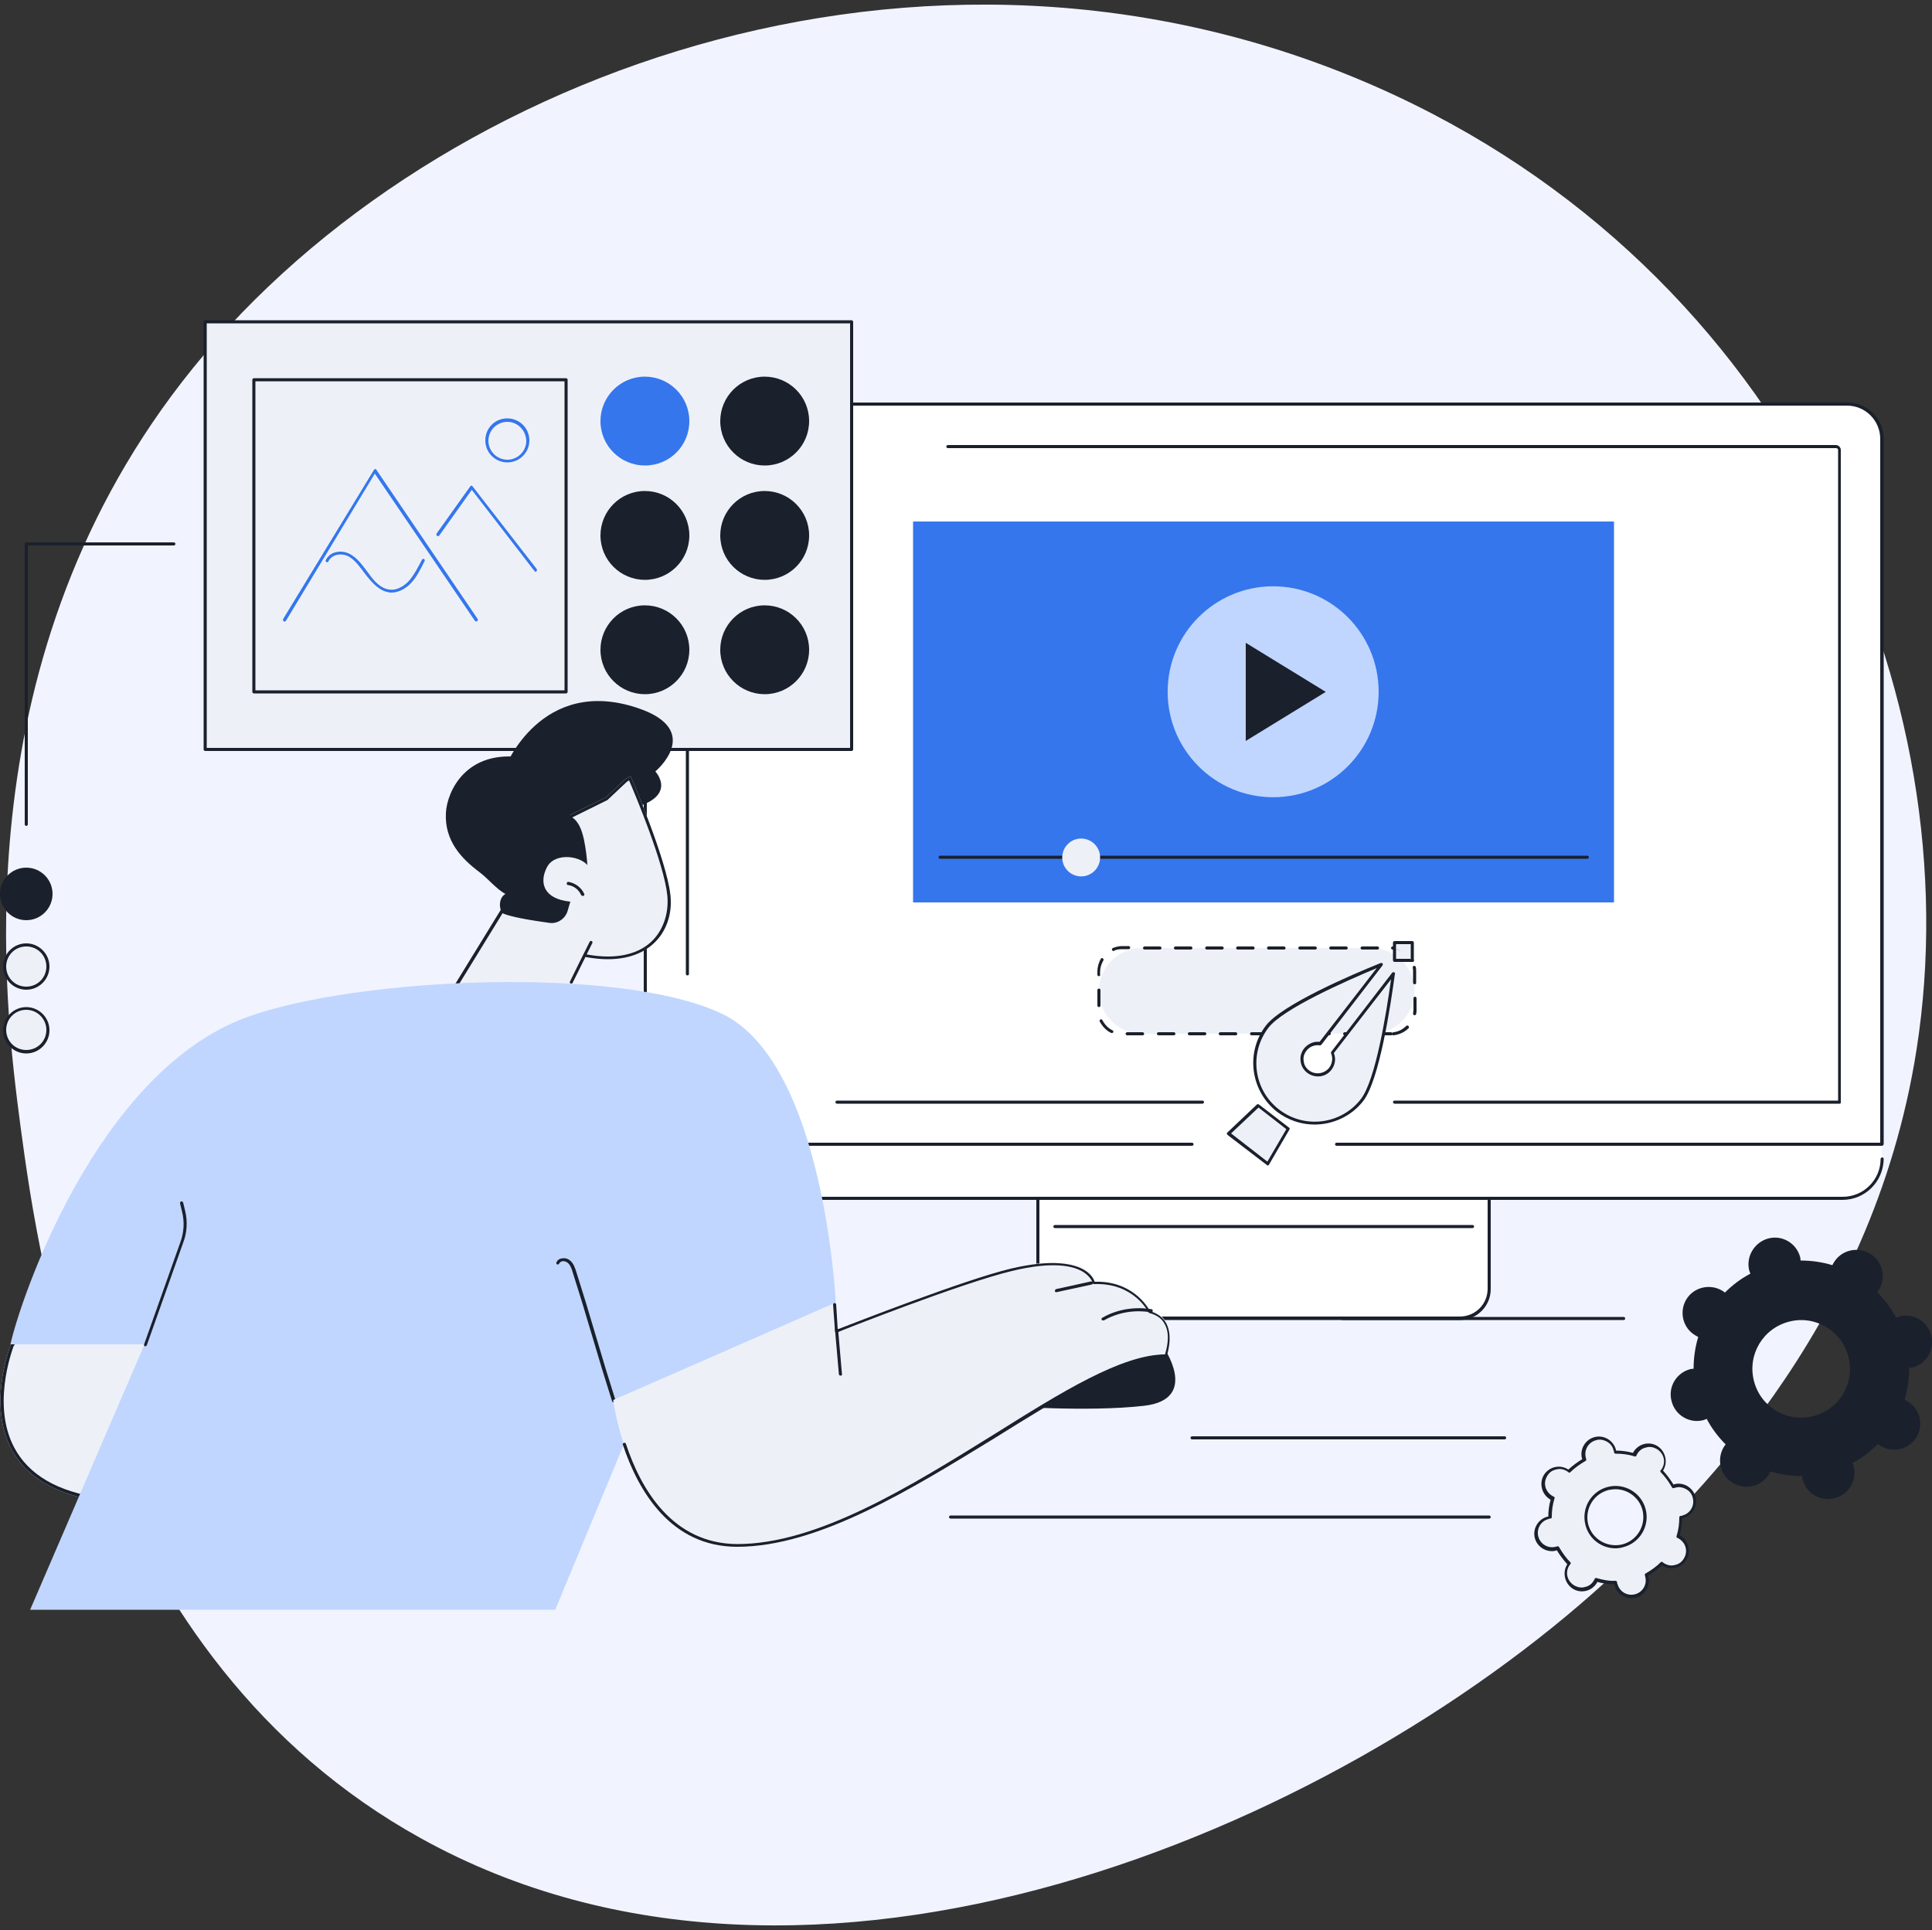 <?xml version="1.0" encoding="utf-8"?>
<!-- Generator: Adobe Illustrator 24.2.1, SVG Export Plug-In . SVG Version: 6.00 Build 0)  -->
<svg version="1.1" id="Layer_1" xmlns="http://www.w3.org/2000/svg" xmlns:xlink="http://www.w3.org/1999/xlink" x="0px" y="0px"
	 viewBox="0 0 500 499.6" style="enable-background:new 0 0 500 499.6;" xml:space="preserve">
<rect x="0" y="0" width="500" height="499.6" fill="#333333" stroke="none"/>
<style type="text/css">
	.st0{fill:#F1F4FF;}
	.st1{fill:#EDF1F7;}
	.st2{fill:#1A202C;}
	.st3{fill:#FFFFFF;}
	.st4{fill:#3576ED;}
	.st5{fill:#C0D6FF;}
</style>
<g id="Illustration">
	<g>
		<g id="Site_design">
			<path class="st0" d="M5.3,291.5C1.2,260.3-10.2,173,47,99c61.2-79.3,192-128.1,309-76.6c107.5,47.3,154.3,158,140,249.3
				c-11.5,73.5-60.3,119.3-80.4,137.7c-70.5,64.3-205.7,122.4-306.6,66.5C24.4,429.1,10.2,328.1,5.3,291.5z"/>
		</g>
	</g>
</g>
<g id="Background">
</g>
<g id="Text">
</g>
<g id="Motion_graphic_design_1_">
	<g>
		<g>
			<g>
				<g>
					<ellipse class="st1" cx="6.8" cy="266.6" rx="5.6" ry="5.6"/>
					<path class="st2" d="M6.8,272.7c-3.3,0-6-2.7-6-6c0-3.3,2.7-6,6-6c3.3,0,6,2.7,6,6C12.8,270,10.1,272.7,6.8,272.7z M6.8,261.4
						c-2.9,0-5.2,2.3-5.2,5.2c0,2.9,2.3,5.2,5.2,5.2c2.9,0,5.2-2.3,5.2-5.2C12,263.8,9.7,261.4,6.8,261.4z"/>
				</g>
				<g>
					<ellipse class="st1" cx="6.8" cy="250.2" rx="5.6" ry="5.6"/>
					<path class="st2" d="M6.8,256.2c-3.3,0-6-2.7-6-6c0-3.3,2.7-6,6-6c3.3,0,6,2.7,6,6C12.8,253.5,10.1,256.2,6.8,256.2z M6.8,245
						c-2.9,0-5.2,2.3-5.2,5.2c0,2.9,2.3,5.2,5.2,5.2c2.9,0,5.2-2.3,5.2-5.2C12,247.3,9.7,245,6.8,245z"/>
				</g>
				<ellipse class="st2" cx="6.8" cy="231.4" rx="6.8" ry="6.8"/>
			</g>
			<path class="st2" d="M6.8,213.8c-0.2,0-0.4-0.2-0.4-0.4v-72.6c0-0.2,0.2-0.4,0.4-0.4H45c0.2,0,0.4,0.2,0.4,0.4s-0.2,0.4-0.4,0.4
				H7.2v72.2C7.2,213.6,7,213.8,6.8,213.8z"/>
		</g>
		<g>
			<path class="st2" d="M452.7,328.9c0.1,0.3,0.2,0.5,0.3,0.8c-2.5,1.3-4.7,3-6.6,4.9c-0.2-0.2-0.4-0.3-0.7-0.5
				c-3.2-1.9-7.4-0.9-9.3,2.3c-1.9,3.2-0.9,7.4,2.4,9.3c0.2,0.1,0.5,0.3,0.7,0.4c-0.8,2.6-1.2,5.4-1.2,8.2c-0.3,0-0.5,0.1-0.8,0.1
				c-3.6,0.9-5.9,4.6-4.9,8.3c0.9,3.6,4.6,5.9,8.3,4.9c0.3-0.1,0.5-0.2,0.8-0.3c1.3,2.5,3,4.7,4.9,6.6c-0.2,0.2-0.3,0.4-0.5,0.7
				c-1.9,3.2-0.9,7.4,2.4,9.3c3.2,1.9,7.4,0.9,9.3-2.3c0.1-0.2,0.3-0.5,0.4-0.7c2.6,0.8,5.4,1.2,8.2,1.2c0,0.3,0.1,0.5,0.1,0.8
				c0.9,3.6,4.6,5.9,8.3,4.9c3.6-0.9,5.9-4.6,4.9-8.3c-0.1-0.3-0.2-0.5-0.3-0.8c2.5-1.3,4.7-3,6.6-4.9c0.2,0.2,0.4,0.3,0.7,0.5
				c3.2,1.9,7.4,0.9,9.3-2.3c1.9-3.2,0.9-7.4-2.4-9.3c-0.2-0.1-0.5-0.3-0.7-0.4c0.8-2.6,1.2-5.4,1.2-8.2c0.3,0,0.5-0.1,0.8-0.1
				c3.6-0.9,5.9-4.6,4.9-8.3c-0.9-3.6-4.6-5.9-8.3-4.9c-0.3,0.1-0.5,0.2-0.8,0.3c-1.3-2.5-3-4.7-4.9-6.6c0.2-0.2,0.3-0.4,0.5-0.7
				c1.9-3.2,0.9-7.4-2.4-9.3c-3.2-1.9-7.4-0.9-9.3,2.3c-0.1,0.2-0.3,0.5-0.4,0.7c-2.6-0.8-5.4-1.2-8.2-1.2c0-0.3-0.1-0.5-0.1-0.8
				c-0.9-3.6-4.6-5.9-8.3-4.9C454,321.6,451.8,325.3,452.7,328.9z M478.4,351.3c1.7,6.8-2.4,13.6-9.2,15.3
				c-6.8,1.7-13.6-2.4-15.3-9.2c-1.7-6.8,2.4-13.6,9.2-15.3C469.8,340.4,476.7,344.5,478.4,351.3z"/>
			<g>
				<path class="st1" d="M410,377.4c0,0.2,0.1,0.3,0.2,0.5c-1.5,0.8-2.9,1.8-4,3c-0.1-0.1-0.3-0.2-0.4-0.3c-2-1.2-4.5-0.5-5.6,1.4
					c-1.2,2-0.5,4.5,1.4,5.6c0.1,0.1,0.3,0.2,0.4,0.2c-0.5,1.6-0.7,3.3-0.7,5c-0.2,0-0.3,0-0.5,0.1c-2.2,0.6-3.5,2.8-3,5
					c0.6,2.2,2.8,3.5,5,3c0.2,0,0.3-0.1,0.5-0.2c0.8,1.5,1.8,2.9,3,4c-0.1,0.1-0.2,0.3-0.3,0.4c-1.2,2-0.5,4.5,1.4,5.6
					c2,1.2,4.5,0.5,5.6-1.4c0.1-0.1,0.2-0.3,0.2-0.4c1.6,0.5,3.3,0.7,5,0.7c0,0.2,0,0.3,0.1,0.5c0.6,2.2,2.8,3.5,5,3s3.5-2.8,3-5
					c0-0.2-0.1-0.3-0.2-0.5c1.5-0.8,2.9-1.8,4-3c0.1,0.1,0.3,0.2,0.4,0.3c2,1.2,4.5,0.5,5.6-1.4c1.2-2,0.5-4.5-1.4-5.6
					c-0.1-0.1-0.3-0.2-0.4-0.2c0.5-1.6,0.7-3.3,0.7-5c0.2,0,0.3,0,0.5-0.1c2.2-0.6,3.5-2.8,3-5c-0.6-2.2-2.8-3.5-5-3
					c-0.2,0-0.3,0.1-0.5,0.2c-0.8-1.5-1.8-2.9-3-4c0.1-0.1,0.2-0.3,0.3-0.4c1.2-2,0.5-4.5-1.4-5.6c-2-1.2-4.5-0.5-5.6,1.4
					c-0.1,0.1-0.2,0.3-0.2,0.4c-1.6-0.5-3.3-0.7-5-0.7c0-0.2,0-0.3-0.1-0.5c-0.6-2.2-2.8-3.5-5-3C410.7,372.9,409.4,375.2,410,377.4
					z M425.5,390.9c1,4.1-1.5,8.2-5.5,9.3c-4.1,1-8.2-1.5-9.3-5.5c-1-4.1,1.5-8.2,5.5-9.3C420.3,384.3,424.5,386.8,425.5,390.9z"/>
				<path class="st2" d="M422.2,413.7c-2,0-3.9-1.4-4.4-3.4c0-0.1,0-0.1,0-0.2c-1.5,0-3-0.2-4.4-0.6c0,0.1-0.1,0.1-0.1,0.2
					c-0.6,1-1.6,1.8-2.8,2.1c-1.2,0.3-2.4,0.1-3.4-0.5c-2.1-1.3-2.8-4.1-1.6-6.2c0-0.1,0.1-0.1,0.1-0.2c-1-1.1-1.9-2.3-2.7-3.6
					c-0.1,0-0.1,0-0.2,0.1c-2.4,0.6-4.9-0.9-5.5-3.3c-0.6-2.4,0.9-4.9,3.3-5.5c0.1,0,0.1,0,0.2,0c0-1.5,0.2-3,0.6-4.4
					c-0.1,0-0.1-0.1-0.2-0.1c-2.1-1.3-2.8-4.1-1.6-6.2c0.6-1,1.6-1.8,2.8-2.1c1.2-0.3,2.4-0.1,3.4,0.5c0.1,0,0.1,0.1,0.2,0.1
					c1.1-1,2.3-1.9,3.6-2.7c0-0.1,0-0.1-0.1-0.2c0,0,0,0,0,0c-0.6-2.4,0.9-4.9,3.3-5.5c1.2-0.3,2.4-0.1,3.4,0.5
					c1,0.6,1.8,1.6,2.1,2.8c0,0.1,0,0.1,0,0.2c1.5,0,3,0.2,4.4,0.6c0-0.1,0.1-0.1,0.1-0.2c0.6-1,1.6-1.8,2.8-2.1
					c1.2-0.3,2.4-0.1,3.4,0.5c2.1,1.3,2.8,4.1,1.6,6.2c0,0.1-0.1,0.1-0.1,0.2c1,1.1,1.9,2.3,2.7,3.6c0.1,0,0.1,0,0.2-0.1
					c1.2-0.3,2.4-0.1,3.4,0.5c1,0.6,1.8,1.6,2.1,2.8c0.6,2.4-0.9,4.9-3.3,5.5c-0.1,0-0.1,0-0.2,0c0,1.5-0.2,3-0.6,4.4
					c0.1,0,0.1,0.1,0.2,0.1c2.1,1.3,2.8,4.1,1.6,6.2c-0.6,1-1.6,1.8-2.8,2.1c-1.2,0.3-2.4,0.1-3.4-0.5c-0.1,0-0.1-0.1-0.2-0.1
					c-1.1,1-2.3,1.9-3.6,2.7c0,0.1,0,0.1,0.1,0.2c0.6,2.4-0.9,4.9-3.3,5.5C422.9,413.6,422.6,413.7,422.2,413.7z M418.1,409.2
					c0.2,0,0.4,0.2,0.4,0.4c0,0.2,0,0.3,0.1,0.4c0.5,2,2.5,3.2,4.5,2.7c2-0.5,3.2-2.5,2.7-4.5c0-0.1-0.1-0.3-0.1-0.4
					c-0.1-0.2,0-0.4,0.2-0.5c1.4-0.8,2.8-1.8,3.9-2.9c0.1-0.1,0.4-0.2,0.5,0c0.1,0.1,0.3,0.2,0.4,0.3c0.9,0.5,1.8,0.7,2.8,0.4
					c1-0.2,1.8-0.8,2.3-1.7c1.1-1.8,0.5-4-1.3-5.1c-0.1-0.1-0.2-0.1-0.4-0.2c-0.2-0.1-0.3-0.3-0.2-0.5c0.5-1.6,0.7-3.2,0.7-4.8
					c0-0.2,0.1-0.4,0.4-0.4c0.2,0,0.3,0,0.4-0.1c2-0.5,3.2-2.5,2.7-4.5c-0.2-1-0.8-1.8-1.7-2.3c-0.9-0.5-1.9-0.7-2.8-0.4
					c-0.1,0-0.3,0.1-0.4,0.1c-0.2,0.1-0.4,0-0.5-0.2c-0.8-1.4-1.8-2.8-2.9-3.9c-0.1-0.1-0.2-0.4,0-0.5c0.1-0.1,0.2-0.3,0.3-0.4
					c1.1-1.8,0.5-4-1.3-5.1c-0.9-0.5-1.8-0.7-2.8-0.4c-1,0.2-1.8,0.8-2.3,1.7c-0.1,0.1-0.1,0.2-0.2,0.4c-0.1,0.2-0.3,0.3-0.5,0.2
					c-1.5-0.5-3.2-0.7-4.8-0.7c0,0,0,0-0.1,0c-0.2,0-0.4-0.2-0.4-0.4c0-0.2,0-0.3-0.1-0.4c-0.2-1-0.8-1.8-1.7-2.3
					c-0.9-0.5-1.9-0.7-2.8-0.4c-2,0.5-3.2,2.5-2.7,4.5c0,0.1,0.1,0.3,0.1,0.4c0.1,0.2,0,0.4-0.2,0.5c-1.4,0.8-2.8,1.8-3.9,2.9
					c-0.1,0.1-0.4,0.2-0.5,0c-0.1-0.1-0.3-0.2-0.4-0.3c-0.9-0.5-1.8-0.7-2.8-0.4c-1,0.2-1.8,0.8-2.3,1.7c-1.1,1.8-0.5,4,1.3,5.1
					c0.1,0.1,0.2,0.1,0.4,0.2c0.2,0.1,0.3,0.3,0.2,0.5c-0.5,1.6-0.7,3.2-0.7,4.8c0,0.2-0.1,0.4-0.4,0.4c-0.2,0-0.3,0-0.4,0.1
					c-2,0.5-3.2,2.5-2.7,4.5c0.5,2,2.5,3.2,4.5,2.7c0.1,0,0.3-0.1,0.4-0.1c0.2-0.1,0.4,0,0.5,0.2c0.8,1.4,1.8,2.8,2.9,3.9
					c0.1,0.1,0.2,0.4,0,0.5c-0.1,0.1-0.2,0.3-0.3,0.4c-1.1,1.8-0.5,4,1.3,5.1c0.9,0.5,1.9,0.7,2.8,0.4c1-0.2,1.8-0.8,2.3-1.7
					c0.1-0.1,0.1-0.2,0.2-0.4c0.1-0.2,0.3-0.3,0.5-0.2C414.9,409,416.5,409.3,418.1,409.2C418.1,409.2,418.1,409.2,418.1,409.2z
					 M418.1,400.8c-3.6,0-6.9-2.4-7.8-6.1c-1.1-4.3,1.5-8.7,5.8-9.8c4.3-1.1,8.7,1.5,9.8,5.8c1.1,4.3-1.5,8.7-5.8,9.8
					C419.4,400.7,418.7,400.8,418.1,400.8z M418.1,385.5c-0.6,0-1.2,0.1-1.8,0.2c-3.9,1-6.2,4.9-5.3,8.8c1,3.9,4.9,6.2,8.8,5.3
					c3.9-1,6.2-4.9,5.3-8.8C424.3,387.7,421.3,385.5,418.1,385.5z"/>
			</g>
		</g>
		<g>
			<path class="st2" d="M389.4,372.6h-80.9c-0.2,0-0.4-0.2-0.4-0.4s0.2-0.4,0.4-0.4h80.9c0.2,0,0.4,0.2,0.4,0.4
				S389.6,372.6,389.4,372.6z"/>
			<path class="st2" d="M385.4,393.1H246c-0.2,0-0.4-0.2-0.4-0.4s0.2-0.4,0.4-0.4h139.4c0.2,0,0.4,0.2,0.4,0.4
				S385.6,393.1,385.4,393.1z"/>
			<path class="st2" d="M420.2,341.7h-72.8c-0.2,0-0.4-0.2-0.4-0.4c0-0.2,0.2-0.4,0.4-0.4h72.8c0.2,0,0.4,0.2,0.4,0.4
				C420.6,341.5,420.5,341.7,420.2,341.7z"/>
		</g>
	</g>
	<g>
		<path class="st3" d="M478.1,104.7H176c-4.9,0-9,4-9,9v182.6v3.7c0,5.6,4.6,10.2,10.2,10.2h91.4v23.4c0,4.2,3.4,7.6,7.6,7.6h101.6
			c4.2,0,7.6-3.4,7.6-7.6v-23.4h91.4c5.6,0,10.2-4.6,10.2-10.2v-3.7V113.6C487,108.7,483,104.7,478.1,104.7z"/>
		<path class="st2" d="M476.8,310.6H177.2c-5.8,0-10.6-4.8-10.6-10.6c0-0.2,0.2-0.4,0.4-0.4c0.2,0,0.4,0.2,0.4,0.4
			c0,5.4,4.4,9.8,9.8,9.8h299.7c5.4,0,9.8-4.4,9.8-9.8c0-0.2,0.2-0.4,0.4-0.4s0.4,0.2,0.4,0.4C487.4,305.9,482.7,310.6,476.8,310.6z
			"/>
		<path class="st2" d="M377.8,341.7H276.2c-4.4,0-8-3.6-8-8v-23.4c0-0.2,0.2-0.4,0.4-0.4h116.8c0.2,0,0.4,0.2,0.4,0.4v23.4
			C385.8,338.1,382.2,341.7,377.8,341.7z M269,310.6v23c0,4,3.2,7.2,7.2,7.2h101.6c4,0,7.2-3.2,7.2-7.2v-23H269z"/>
		<path class="st2" d="M381.1,317.9H273c-0.2,0-0.4-0.2-0.4-0.4s0.2-0.4,0.4-0.4h108.1c0.2,0,0.4,0.2,0.4,0.4
			S381.3,317.9,381.1,317.9z"/>
		<path class="st2" d="M487,296.6H345.9c-0.2,0-0.4-0.2-0.4-0.4c0-0.2,0.2-0.4,0.4-0.4h140.7V113.6c0-4.7-3.8-8.6-8.6-8.6H176
			c-4.7,0-8.6,3.8-8.6,8.6v182.2h141.1c0.2,0,0.4,0.2,0.4,0.4c0,0.2-0.2,0.4-0.4,0.4H167c-0.2,0-0.4-0.2-0.4-0.4V113.6
			c0-5.2,4.2-9.4,9.4-9.4h302.1c5.2,0,9.4,4.2,9.4,9.4v182.6C487.4,296.5,487.2,296.6,487,296.6z"/>
		<path class="st2" d="M476.1,285.7H360.9c-0.2,0-0.4-0.2-0.4-0.4s0.2-0.4,0.4-0.4h114.8V116.5c0-0.3-0.2-0.5-0.5-0.5H245.3
			c-0.2,0-0.4-0.2-0.4-0.4c0-0.2,0.2-0.4,0.4-0.4h229.8c0.7,0,1.3,0.6,1.3,1.3v168.8C476.5,285.5,476.3,285.7,476.1,285.7z"/>
		<path class="st2" d="M177.9,252.5c-0.2,0-0.4-0.2-0.4-0.4v-97.9c0-0.2,0.2-0.4,0.4-0.4c0.2,0,0.4,0.2,0.4,0.4v97.9
			C178.3,252.3,178.2,252.5,177.9,252.5z"/>
		<path class="st2" d="M311.2,285.7h-94.6c-0.2,0-0.4-0.2-0.4-0.4s0.2-0.4,0.4-0.4h94.6c0.2,0,0.4,0.2,0.4,0.4
			S311.4,285.7,311.2,285.7z"/>
		<g>
			<rect x="236.3" y="135" class="st4" width="181.4" height="98.6"/>
			<g>
				
					<ellipse transform="matrix(4.531432e-02 -0.999 0.999 4.531432e-02 135.639 500.125)" class="st5" cx="329.5" cy="179.1" rx="27.3" ry="27.3"/>
				<polygon class="st2" points="322.4,191.8 322.4,166.4 343.1,179.1 				"/>
			</g>
			<g>
				<path class="st2" d="M410.8,222.3H243.3c-0.2,0-0.4-0.2-0.4-0.4c0-0.2,0.2-0.4,0.4-0.4h167.5c0.2,0,0.4,0.2,0.4,0.4
					C411.2,222.1,411,222.3,410.8,222.3z"/>
				
					<ellipse transform="matrix(0.23 -0.973 0.973 0.23 -0.457 443.173)" class="st1" cx="279.8" cy="221.9" rx="4.9" ry="4.9"/>
			</g>
		</g>
		<g>
			<g>
				<path class="st1" d="M355,267.6h-59.5c-6.1,0-11.1-5-11.1-11.1v0c0-6.1,5-11.1,11.1-11.1H355c6.1,0,11.1,5,11.1,11.1l0,0
					C366.1,262.6,361.1,267.6,355,267.6z"/>
				<path class="st2" d="M360,268h-4c-0.2,0-0.4-0.2-0.4-0.4s0.2-0.4,0.4-0.4h4c0.1,0,0.3,0.1,0.3,0.2c0.1-0.1,0.2-0.2,0.3-0.2
					c1.2-0.1,2.4-0.7,3.3-1.6c0.2-0.2,0.4-0.2,0.6,0c0.2,0.2,0.2,0.4,0,0.6c-1,1-2.4,1.6-3.8,1.8c-0.2,0-0.3,0-0.4-0.2
					C360.3,268,360.2,268,360,268z M352,268h-4c-0.2,0-0.4-0.2-0.4-0.4s0.2-0.4,0.4-0.4h4c0.2,0,0.4,0.2,0.4,0.4S352.2,268,352,268z
					 M344,268h-4c-0.2,0-0.4-0.2-0.4-0.4s0.2-0.4,0.4-0.4h4c0.2,0,0.4,0.2,0.4,0.4S344.2,268,344,268z M335.9,268h-4
					c-0.2,0-0.4-0.2-0.4-0.4s0.2-0.4,0.4-0.4h4c0.2,0,0.4,0.2,0.4,0.4S336.1,268,335.9,268z M327.9,268h-4c-0.2,0-0.4-0.2-0.4-0.4
					s0.2-0.4,0.4-0.4h4c0.2,0,0.4,0.2,0.4,0.4S328.1,268,327.9,268z M319.8,268h-4c-0.2,0-0.4-0.2-0.4-0.4s0.2-0.4,0.4-0.4h4
					c0.2,0,0.4,0.2,0.4,0.4S320.1,268,319.8,268z M311.8,268h-4c-0.2,0-0.4-0.2-0.4-0.4s0.2-0.4,0.4-0.4h4c0.2,0,0.4,0.2,0.4,0.4
					S312,268,311.8,268z M303.8,268h-4c-0.2,0-0.4-0.2-0.4-0.4s0.2-0.4,0.4-0.4h4c0.2,0,0.4,0.2,0.4,0.4S304,268,303.8,268z
					 M295.7,268h-4c-0.2,0-0.4-0.2-0.4-0.4s0.2-0.4,0.4-0.4h4c0.2,0,0.4,0.2,0.4,0.4S296,268,295.7,268z M287.8,267.4
					c-0.1,0-0.1,0-0.2,0c-1.3-0.6-2.3-1.7-3-3c-0.1-0.2,0-0.4,0.2-0.5c0.2-0.1,0.4,0,0.5,0.2c0.6,1.1,1.5,2.1,2.6,2.6
					c0.2,0.1,0.3,0.3,0.2,0.5C288.1,267.3,287.9,267.4,287.8,267.4z M366.1,262.8C366.1,262.8,366,262.8,366.1,262.8
					c-0.3,0-0.4-0.2-0.4-0.5c0-0.3,0.1-0.5,0.1-0.8v-3.1c0-0.2,0.2-0.4,0.4-0.4s0.4,0.2,0.4,0.4v3.1c0,0.3,0,0.6-0.1,0.9
					C366.5,262.7,366.3,262.8,366.1,262.8z M284.4,260.7c-0.2,0-0.4-0.2-0.4-0.4v-4c0-0.2,0.2-0.4,0.4-0.4s0.4,0.2,0.4,0.4v4
					C284.8,260.5,284.6,260.7,284.4,260.7z M366.1,254.8c-0.2,0-0.4-0.2-0.4-0.4v-2.9c0-0.3,0-0.7-0.1-1c0-0.2,0.1-0.4,0.3-0.5
					c0.2,0,0.4,0.1,0.5,0.3c0.1,0.4,0.1,0.8,0.1,1.2v2.9C366.5,254.6,366.4,254.8,366.1,254.8z M284.4,252.7c-0.2,0-0.4-0.2-0.4-0.4
					v-0.8c0-1.1,0.3-2.3,0.9-3.3c0.1-0.2,0.4-0.3,0.5-0.1c0.2,0.1,0.3,0.4,0.1,0.6c-0.5,0.9-0.8,1.9-0.8,2.9v0.8
					C284.8,252.5,284.6,252.7,284.4,252.7z M364.1,247.3c-0.1,0-0.2,0-0.3-0.1c-0.9-0.8-2.1-1.4-3.4-1.4c-0.2,0-0.4-0.2-0.4-0.4
					c0-0.2,0.2-0.4,0.4-0.4c1.4,0.1,2.8,0.7,3.9,1.6c0.2,0.1,0.2,0.4,0,0.6C364.3,247.3,364.2,247.3,364.1,247.3z M288.2,246.2
					c-0.2,0-0.3-0.1-0.4-0.3c-0.1-0.2,0-0.4,0.2-0.5c0.8-0.3,1.6-0.5,2.4-0.5h1.7c0.2,0,0.4,0.2,0.4,0.4c0,0.2-0.2,0.4-0.4,0.4h-1.7
					c-0.7,0-1.5,0.1-2.1,0.4C288.3,246.2,288.2,246.2,288.2,246.2z M356.5,245.8h-4c-0.2,0-0.4-0.2-0.4-0.4c0-0.2,0.2-0.4,0.4-0.4h4
					c0.2,0,0.4,0.2,0.4,0.4C356.9,245.6,356.7,245.8,356.5,245.8z M348.4,245.8h-4c-0.2,0-0.4-0.2-0.4-0.4c0-0.2,0.2-0.4,0.4-0.4h4
					c0.2,0,0.4,0.2,0.4,0.4C348.8,245.6,348.6,245.8,348.4,245.8z M340.4,245.8h-4c-0.2,0-0.4-0.2-0.4-0.4c0-0.2,0.2-0.4,0.4-0.4h4
					c0.2,0,0.4,0.2,0.4,0.4C340.8,245.6,340.6,245.8,340.4,245.8z M332.3,245.8h-4c-0.2,0-0.4-0.2-0.4-0.4c0-0.2,0.2-0.4,0.4-0.4h4
					c0.2,0,0.4,0.2,0.4,0.4C332.7,245.6,332.6,245.8,332.3,245.8z M324.3,245.8h-4c-0.2,0-0.4-0.2-0.4-0.4c0-0.2,0.2-0.4,0.4-0.4h4
					c0.2,0,0.4,0.2,0.4,0.4C324.7,245.6,324.5,245.8,324.3,245.8z M316.3,245.8h-4c-0.2,0-0.4-0.2-0.4-0.4c0-0.2,0.2-0.4,0.4-0.4h4
					c0.2,0,0.4,0.2,0.4,0.4C316.7,245.6,316.5,245.8,316.3,245.8z M308.2,245.8h-4c-0.2,0-0.4-0.2-0.4-0.4c0-0.2,0.2-0.4,0.4-0.4h4
					c0.2,0,0.4,0.2,0.4,0.4C308.6,245.6,308.4,245.8,308.2,245.8z M300.2,245.8h-4c-0.2,0-0.4-0.2-0.4-0.4c0-0.2,0.2-0.4,0.4-0.4h4
					c0.2,0,0.4,0.2,0.4,0.4C300.6,245.6,300.4,245.8,300.2,245.8z"/>
			</g>
			<g>
				<g>
					<g>
						<g>
							<path class="st1" d="M360.6,252l-15.8,20.5c0.6,1.3,0.4,2.9-0.5,4.1c-1.4,1.8-3.9,2.1-5.7,0.7c-1.8-1.4-2.1-3.9-0.7-5.7
								c0.9-1.2,2.5-1.8,3.9-1.5l15.8-20.5c-7.7,3.1-25.5,10.8-29.6,16.1c-5.2,6.8-4,16.5,2.8,21.8s16.5,4,21.8-2.8
								C356.6,279.4,359.5,260.2,360.6,252z"/>
							<path class="st2" d="M340.2,291.1c-3.4,0-6.8-1.1-9.7-3.3c-6.9-5.4-8.2-15.4-2.9-22.3c4.1-5.4,22.2-13.2,29.7-16.2
								c0.2-0.1,0.4,0,0.5,0.1c0.1,0.1,0.1,0.3,0,0.5L342,270.4c-0.1,0.1-0.2,0.2-0.4,0.2c-1.3-0.2-2.7,0.3-3.5,1.4
								c-0.6,0.8-0.9,1.7-0.7,2.7c0.1,1,0.6,1.8,1.4,2.4c1.6,1.2,3.9,0.9,5.2-0.7c0.8-1.1,1-2.5,0.5-3.7c-0.1-0.1,0-0.3,0-0.4
								l15.8-20.5c0.1-0.1,0.3-0.2,0.5-0.1c0.2,0.1,0.3,0.2,0.2,0.4c-1.1,8.1-4,27.5-8.2,32.9C349.7,289,344.9,291.1,340.2,291.1z
								 M356.3,250.6c-8.1,3.4-24.2,10.5-28,15.4c-5.1,6.6-3.9,16.1,2.7,21.2c6.6,5.1,16.1,3.9,21.2-2.7c3.8-4.9,6.6-22.3,7.8-31
								l-14.8,19.1c0.6,1.5,0.3,3.1-0.6,4.3c-1.5,2-4.3,2.3-6.3,0.8c-0.9-0.7-1.6-1.8-1.7-3c-0.2-1.2,0.2-2.4,0.9-3.3
								c1-1.2,2.5-1.9,4-1.7L356.3,250.6z"/>
						</g>
						<g>
							<polygon class="st1" points="328.1,301.3 317.9,293.4 325.6,286.1 333.4,292.1 							"/>
							<path class="st2" d="M328.1,301.7c-0.1,0-0.2,0-0.2-0.1l-10.2-7.8c-0.1-0.1-0.1-0.2-0.2-0.3c0-0.1,0-0.2,0.1-0.3l7.7-7.3
								c0.1-0.1,0.4-0.1,0.5,0l7.8,6c0.2,0.1,0.2,0.3,0.1,0.5l-5.3,9.1C328.4,301.6,328.3,301.6,328.1,301.7
								C328.2,301.7,328.1,301.7,328.1,301.7z M318.6,293.4l9.4,7.3l4.9-8.4l-7.2-5.6L318.6,293.4z"/>
						</g>
					</g>
				</g>
				<g>
					<polygon class="st1" points="365.5,248.6 360.9,248.6 360.9,245.2 					"/>
					<path class="st2" d="M365.5,249h-4.6c-0.2,0-0.4-0.2-0.4-0.4v-3.4c0-0.2,0.2-0.4,0.4-0.4c0.2,0,0.4,0.2,0.4,0.4v3h4.2
						c0.2,0,0.4,0.2,0.4,0.4C365.9,248.9,365.8,249,365.5,249z"/>
				</g>
				<g>
					<polygon class="st1" points="360.9,245.2 360.9,244 365.5,244 365.5,248.6 					"/>
					<path class="st2" d="M365.5,249c-0.2,0-0.4-0.2-0.4-0.4v-4.2h-3.8v0.8c0,0.2-0.2,0.4-0.4,0.4c-0.2,0-0.4-0.2-0.4-0.4V244
						c0-0.2,0.2-0.4,0.4-0.4h4.6c0.2,0,0.4,0.2,0.4,0.4v4.6C365.9,248.9,365.8,249,365.5,249z"/>
				</g>
			</g>
		</g>
	</g>
	<g>
		<g>
			<rect x="53.1" y="83.3" class="st1" width="167.3" height="110.7"/>
			<path class="st2" d="M220.4,194.4H53.1c-0.2,0-0.4-0.2-0.4-0.4V83.3c0-0.2,0.2-0.4,0.4-0.4h167.3c0.2,0,0.4,0.2,0.4,0.4V194
				C220.8,194.2,220.6,194.4,220.4,194.4z M53.5,193.6H220V83.7H53.5V193.6z"/>
		</g>
		<g>
			<g>
				<rect x="65.7" y="98.3" class="st1" width="80.8" height="80.8"/>
				<path class="st2" d="M146.5,179.5H65.7c-0.2,0-0.4-0.2-0.4-0.4V98.3c0-0.2,0.2-0.4,0.4-0.4h80.8c0.2,0,0.4,0.2,0.4,0.4v80.8
					C146.9,179.3,146.7,179.5,146.5,179.5z M66.1,178.7h80v-80h-80V178.7z"/>
			</g>
			<g>
				<g>
					<path class="st4" d="M73.6,160.9c-0.1,0-0.1,0-0.2-0.1c-0.2-0.1-0.2-0.4-0.1-0.6l23.5-38.6c0.1-0.1,0.2-0.2,0.3-0.2
						c0.1,0,0.3,0.1,0.3,0.2l26.2,38.6c0.1,0.2,0.1,0.4-0.1,0.6c-0.2,0.1-0.4,0.1-0.6-0.1l-25.9-38.1L74,160.7
						C73.9,160.8,73.8,160.9,73.6,160.9z"/>
					<path class="st4" d="M138.6,148c-0.1,0-0.2-0.1-0.3-0.2l-16.2-21l-8.4,11.8c-0.1,0.2-0.4,0.2-0.6,0.1c-0.2-0.1-0.2-0.4-0.1-0.6
						l8.7-12.2c0.1-0.1,0.2-0.2,0.3-0.2c0.1,0,0.2,0.1,0.3,0.2l16.6,21.4c0.1,0.2,0.1,0.4-0.1,0.6C138.8,148,138.7,148,138.6,148z"
						/>
					<path class="st4" d="M131.3,119.7c-3.1,0-5.7-2.5-5.7-5.7s2.5-5.7,5.7-5.7c3.1,0,5.7,2.5,5.7,5.7S134.4,119.7,131.3,119.7z
						 M131.3,109.2c-2.7,0-4.9,2.2-4.9,4.9c0,2.7,2.2,4.9,4.9,4.9s4.9-2.2,4.9-4.9C136.1,111.4,134,109.2,131.3,109.2z"/>
					<path class="st4" d="M101.3,153.4c-0.3,0-0.5,0-0.8-0.1c-2.4-0.4-4.2-2.5-5.6-4.2c-0.2-0.3-0.4-0.5-0.6-0.8
						c-1.2-1.6-2.4-3.3-4-4.2c-1-0.6-2.3-0.7-3.4-0.4c-0.6,0.2-1.4,0.6-1.9,1.6c-0.1,0.2-0.3,0.3-0.5,0.2c-0.2-0.1-0.3-0.3-0.2-0.5
						c0.5-1,1.3-1.7,2.4-2c1.3-0.4,2.8-0.2,4,0.5c1.8,1,3,2.7,4.3,4.4c0.2,0.3,0.4,0.5,0.6,0.8c1.2,1.7,2.9,3.6,5.1,3.9
						c1.7,0.3,3.6-0.6,5.1-2.2c1.4-1.6,2.4-3.6,3.4-5.5c0.1-0.2,0.3-0.3,0.5-0.2c0.2,0.1,0.3,0.3,0.2,0.5c-1,2-2,4.1-3.5,5.7
						C104.9,152.5,103,153.4,101.3,153.4z"/>
				</g>
			</g>
		</g>
		<g>
			<path class="st4" d="M166.9,120.5L166.9,120.5c-6.3,0-11.5-5.1-11.5-11.5v0c0-6.3,5.1-11.5,11.5-11.5h0c6.3,0,11.5,5.1,11.5,11.5
				v0C178.4,115.4,173.3,120.5,166.9,120.5z"/>
			<path class="st2" d="M197.9,120.5L197.9,120.5c-6.3,0-11.5-5.1-11.5-11.5v0c0-6.3,5.1-11.5,11.5-11.5h0c6.3,0,11.5,5.1,11.5,11.5
				v0C209.4,115.4,204.2,120.5,197.9,120.5z"/>
			<path class="st2" d="M166.9,150.1L166.9,150.1c-6.3,0-11.5-5.1-11.5-11.5v0c0-6.3,5.1-11.5,11.5-11.5h0c6.3,0,11.5,5.1,11.5,11.5
				v0C178.4,145,173.2,150.1,166.9,150.1z"/>
			<path class="st2" d="M197.9,150.1L197.9,150.1c-6.3,0-11.5-5.1-11.5-11.5v0c0-6.3,5.1-11.5,11.5-11.5h0c6.3,0,11.5,5.1,11.5,11.5
				v0C209.4,145,204.2,150.1,197.9,150.1z"/>
			<path class="st2" d="M166.9,179.7L166.9,179.7c-6.3,0-11.5-5.1-11.5-11.5v0c0-6.3,5.1-11.5,11.5-11.5h0c6.3,0,11.5,5.1,11.5,11.5
				v0C178.4,174.6,173.2,179.7,166.9,179.7z"/>
			<path class="st2" d="M197.9,179.7L197.9,179.7c-6.3,0-11.5-5.1-11.5-11.5v0c0-6.3,5.1-11.5,11.5-11.5h0c6.3,0,11.5,5.1,11.5,11.5
				v0C209.4,174.6,204.2,179.7,197.9,179.7z"/>
		</g>
	</g>
	<g>
		<g>
			<path class="st2" d="M130.7,198.7c0,0,9.3-23.9,34.4-15.4c17.2,5.8,4.5,16.4,4.5,16.4s6.3,6.7-6.8,9.7c-2.8,0.6-12,8.8-14.8,9.3
				C137.9,220.3,130.7,198.7,130.7,198.7z"/>
			<g>
				<path class="st1" d="M173.5,231.7c-1-9.3-10.3-30.8-10.3-30.8l-1.3,0.7l-5.1,4.8l-17.7,8.7c0,0-13,26.2,9.6,32
					C167.5,251.9,174.5,241.1,173.5,231.7z"/>
				<path class="st2" d="M162.8,202c1.7,3.9,9.1,21.7,9.9,29.8c0.4,4.2-0.8,8.2-3.3,11.1c-2.7,3.1-6.9,4.7-12.1,4.7
					c-2.5,0-5.4-0.4-8.4-1.2c-5.6-1.4-9.4-4.3-11.3-8.4c-3.9-8.6,1.2-20.4,2-22.2l17.4-8.6c0.1,0,0.1-0.1,0.2-0.1l5-4.7L162.8,202z
					 M163.2,200.9l-1.3,0.7l-5.1,4.8l-17.7,8.7c0,0-13,26.2,9.6,32c3.2,0.8,6,1.2,8.6,1.2c12.4,0,17.1-8.8,16.2-16.6
					C172.5,222.4,163.2,200.9,163.2,200.9z"/>
			</g>
			<path class="st2" d="M130.8,231.4c-1.7,1-1.8,3.6-0.7,5.2c1.1,1.6,3.1,2.4,5,2.8c2.9,0.7,6,0.9,9,0.7c1.9-0.2,3.8-0.5,5.2-1.8
				c1.7-1.5,2.3-4,2.5-6.3c0.6-4.9,0.3-9.9-0.7-14.8c-0.5-2.1-1.2-4.4-3-5.6c-2.1-1.4-10.2-15.2-12.7-15.5
				c-14.7-2.2-19.7,8.7-20,14.3c-0.4,7.3,4.1,11.9,8.6,15.3C126.3,227.4,128.5,230.2,130.8,231.4z"/>
			<path class="st1" d="M146.3,257.3c1.6-3.4,6.7-13.8,8-16.1c1.7-3,0-13.5-1.8-16.6c-1.7-3.1-8.8-4.1-10.9-0.2
				c-2.1,3.9-1.1,8.3,6,9l-0.7,2.4c-0.6,2-2.6,3.4-4.7,3.1c-4.3-0.6-10.9-1.6-12.7-2.8l-14.8,23.7
				C122.6,260.8,142,256.3,146.3,257.3z"/>
			<path class="st2" d="M118,255.6c-0.1,0-0.1,0-0.2-0.1c-0.2-0.1-0.2-0.4-0.1-0.6l12.4-20.2c0.1-0.2,0.4-0.2,0.6-0.1
				c0.2,0.1,0.2,0.4,0.1,0.6l-12.4,20.2C118.3,255.6,118.2,255.6,118,255.6z"/>
			<path class="st2" d="M147.9,254.6c-0.1,0-0.1,0-0.2,0c-0.2-0.1-0.3-0.3-0.2-0.5c1.4-2.9,3.6-7.3,5.1-10.3
				c0.1-0.2,0.3-0.3,0.5-0.2c0.2,0.1,0.3,0.3,0.2,0.5c-1.5,3-3.7,7.5-5.1,10.3C148.2,254.5,148,254.6,147.9,254.6z"/>
			<path class="st2" d="M150.8,231.9c-0.2,0-0.3-0.1-0.4-0.2c-0.6-1.4-1.9-2.4-3.4-2.6c-0.2,0-0.4-0.2-0.3-0.5
				c0-0.2,0.2-0.4,0.5-0.3c1.7,0.3,3.3,1.5,4,3.1c0.1,0.2,0,0.4-0.2,0.5C150.9,231.9,150.8,231.9,150.8,231.9z"/>
		</g>
		<g>
			<path class="st2" d="M259.4,363.9c0,0,22,1.7,36.7,0s4.8-15.5,4.8-15.5S267.5,353.6,259.4,363.9z"/>
			<g>
				<path class="st1" d="M2.8,348.1c0,0-15,36.9,25.9,40.8l23.1-47.8l-39.7-6.6L2.8,348.1z"/>
				<path class="st2" d="M12.5,335.4l38.2,6.3L28.3,388c-11.7-1.2-19.8-5.3-24-12.2c-6.8-11.1-1.2-26.1-0.8-27.3L12.5,335.4z
					 M12.1,334.5l-9.3,13.6c0,0-15,36.9,25.9,40.8l23.1-47.8L12.1,334.5z"/>
			</g>
			<g>
				<g>
					<path class="st5" d="M143.7,416.7l24.1-58.1l48.5-21.4c0,0-2.9-61.9-29.3-74.7c-26.3-12.7-94.9-9.5-123.1,0.8
						c-38.7,14.1-58.6,72.9-61.2,84.7h34.7L7.8,416.7H143.7z"/>
					<path class="st2" d="M37.6,348.5c0,0-0.1,0-0.1,0c-0.2-0.1-0.3-0.3-0.2-0.5l9.4-26.5c0.9-2.5,1.1-5.2,0.4-7.9l-0.5-2.1
						c-0.1-0.2,0.1-0.4,0.3-0.5c0.2-0.1,0.4,0.1,0.5,0.3l0.5,2.1c0.7,2.8,0.5,5.7-0.5,8.3l-9.4,26.5
						C37.9,348.4,37.7,348.5,37.6,348.5z"/>
				</g>
				<path class="st2" d="M158.8,363c-0.2,0-0.3-0.1-0.4-0.3c-1.6-5-3.4-10.9-5.1-16.7c-1.7-5.8-3.5-11.7-5.1-16.7
					c-0.3-1.1-0.7-2-1.4-2.5c-0.4-0.3-1-0.4-1.4-0.3c-0.2,0.1-0.5,0.2-0.7,0.6c-0.1,0.2-0.3,0.3-0.5,0.2c-0.2-0.1-0.3-0.3-0.2-0.5
					c0.2-0.5,0.6-0.9,1.2-1c0.7-0.2,1.6-0.1,2.2,0.4c1,0.7,1.4,2,1.7,2.9c1.6,5,3.4,10.9,5.1,16.7c1.7,5.8,3.5,11.7,5.1,16.7
					c0.1,0.2,0,0.4-0.3,0.5C158.9,363,158.8,363,158.8,363z"/>
			</g>
			<g>
				<path class="st1" d="M216.1,337.3l0.5,6.9c0,0,32.1-12.7,45.3-15.9c19.6-4.7,21.4,3.4,21.4,3.4c10.5-0.4,14.3,7.5,14.3,7.5
					c7.8,2.1,4.1,11.5,4.1,11.5c-25.1,0-72.9,49.2-111,49.2c-27.4,0-32-37.5-32-37.5L216.1,337.3z"/>
				<path class="st2" d="M190.8,400.4C190.8,400.4,190.8,400.4,190.8,400.4c-17.2,0-25.6-14.4-29.6-26.4c-0.1-0.2,0-0.4,0.3-0.5
					c0.2-0.1,0.4,0,0.5,0.3c3.9,11.8,12.1,25.8,28.8,25.9c0,0,0,0,0,0c20.9,0,45-15.1,66.3-28.3c17.7-11.1,33.1-20.7,44.4-20.8
					c0.3-1,1.5-4.9,0-7.7c-0.7-1.5-2.1-2.5-4-3c-0.1,0-0.2-0.1-0.3-0.2c0-0.1-3.8-7.7-14-7.3c-0.2,0-0.4-0.1-0.4-0.3
					c0,0-0.4-1.5-2.4-2.8c-2.5-1.6-7.8-2.9-18.5-0.3c-13,3.1-44.9,15.7-45.2,15.9c-0.1,0-0.3,0-0.4,0c-0.1-0.1-0.2-0.2-0.2-0.3
					l-0.5-6.9c0-0.2,0.2-0.4,0.4-0.4c0.2,0,0.4,0.2,0.4,0.4l0.4,6.4c4.2-1.6,32.7-12.8,44.8-15.7c11-2.6,16.5-1.2,19.1,0.4
					c1.8,1.1,2.4,2.4,2.6,3c9.6-0.3,13.7,6.4,14.3,7.6c2,0.6,3.5,1.7,4.3,3.3c1.8,3.6,0,8.5-0.1,8.7c-0.1,0.2-0.2,0.3-0.4,0.3
					c-11.1,0-27.2,10.1-44.2,20.7C236.1,385.3,211.9,400.4,190.8,400.4z"/>
				<path class="st2" d="M217.5,356.1c-0.2,0-0.4-0.2-0.4-0.4l-1-11.5c0-0.2,0.1-0.4,0.4-0.4c0.2,0,0.4,0.1,0.4,0.4l1,11.5
					C218,355.9,217.8,356.1,217.5,356.1C217.6,356.1,217.6,356.1,217.5,356.1z"/>
				<path class="st2" d="M273.4,334.5c-0.2,0-0.4-0.1-0.4-0.3c0-0.2,0.1-0.4,0.3-0.5l9.1-2c0.2,0,0.4,0.1,0.5,0.3
					c0,0.2-0.1,0.4-0.3,0.5L273.4,334.5C273.5,334.5,273.5,334.5,273.4,334.5z"/>
				<path class="st2" d="M285.4,341.8c-0.1,0-0.3-0.1-0.3-0.2c-0.1-0.2,0-0.4,0.2-0.5c3.8-2.2,8.4-2.9,12.7-2.2
					c0.2,0,0.4,0.2,0.3,0.5c0,0.2-0.2,0.4-0.5,0.3c-4.1-0.7-8.5,0-12.1,2.1C285.5,341.8,285.5,341.8,285.4,341.8z"/>
			</g>
		</g>
	</g>
</g>
</svg>
